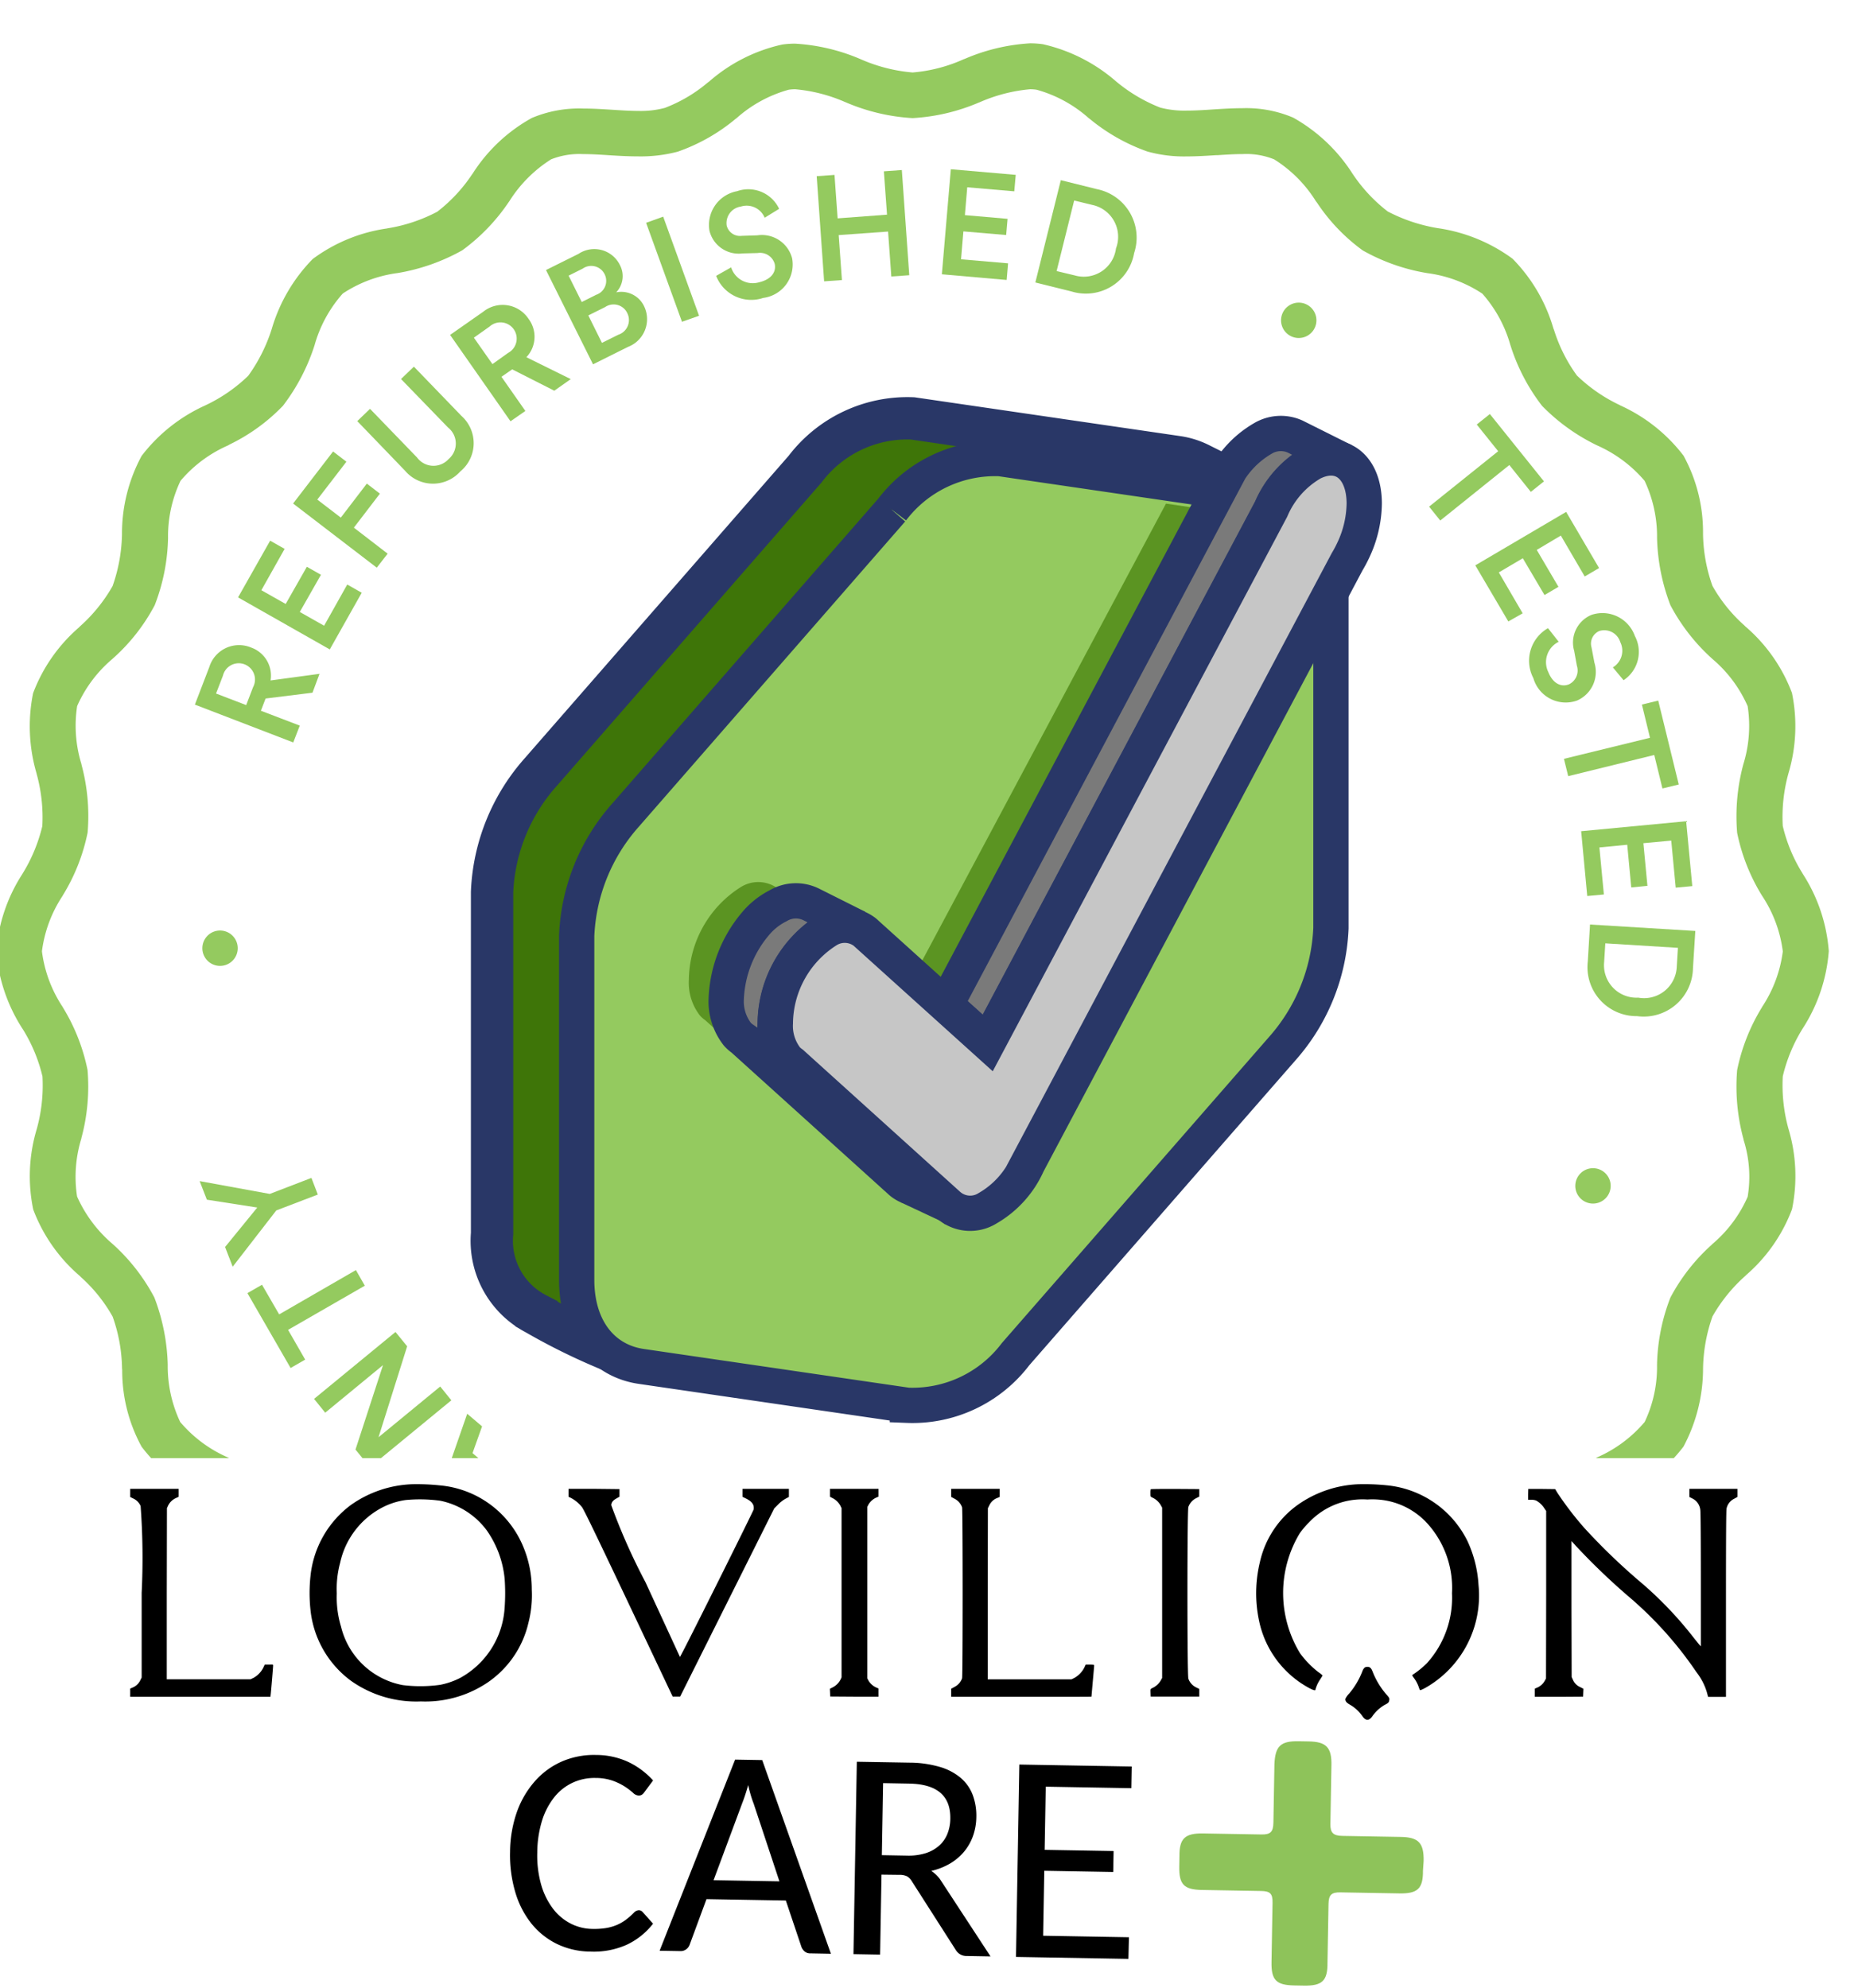 <svg viewBox="0 0 79 84.516" height="84.516" width="79" xmlns="http://www.w3.org/2000/svg">
    <defs>
        <clipPath id="xgqxlolira">
            <path d="M0 0h79v62H0z" style="fill:#fff" transform="translate(741 414)" data-sanitized-data-name="Rectangle 2296" data-name="Rectangle 2296"></path>
        </clipPath>
    </defs>
    <g data-sanitized-data-name="Group 6932" data-name="Group 6932">
        <path style="fill-rule:evenodd;stroke:#293767;fill:#3e7508;stroke-width:1.8px" transform="translate(20.922 17.756)" d="M1.887 38.117A3.5 3.5 0 0 1 0 34.7V20.176a8.181 8.181 0 0 1 2.067-5.1L13.308 2.194a5.458 5.458 0 0 1 4.571-2.16l11.242 1.642a3.125 3.125 0 0 1 .95.294l3.983 1.991-2.454-.18a4.729 4.729 0 0 1 .244 1.553v14.524a8.181 8.181 0 0 1-2.067 5.1l-11.24 12.883A5.458 5.458 0 0 1 13.966 40l-8.38-1.223S6.824 40.164 5.9 40a26.292 26.292 0 0 1-4.013-1.882z" data-sanitized-data-name="Path 11584" data-name="Path 11584"></path>
        <path style="fill:#8f5602;fill-rule:evenodd" transform="translate(-85.765 -47.564)" d="M124.519 70.079a4.384 4.384 0 0 1 3.6-1.8l11.242 1.641c1.114.163 1.8 1.15 1.8 2.589v14.524a7.061 7.061 0 0 1-1.8 4.389l-11.241 12.883a4.384 4.384 0 0 1-3.6 1.8l-11.242-1.641c-1.114-.163-1.8-1.15-1.8-2.589V87.351a7.06 7.06 0 0 1 1.8-4.389l11.242-12.883" data-sanitized-data-name="Path 11585" data-name="Path 11585"></path>
        <path style="fill:#a36107;fill-rule:evenodd" transform="translate(-85.765 -67.056)" d="m133.954 88.623 5.408.789c1.114.163 1.8 1.15 1.8 2.589v4.186l-23.431 28.42-4.453-.65c-1.114-.163-1.8-1.15-1.8-2.589v-5.482z" data-sanitized-data-name="Path 11586" data-name="Path 11586"></path>
        <path style="fill:#6c3a00;fill-rule:evenodd" transform="translate(-114.577 -107.085)" d="m167.6 130.449.418.061c.62.09.876.719.876 1.52v14.524a5.94 5.94 0 0 1-1.534 3.679l-11.242 12.883a3.318 3.318 0 0 1-2.631 1.442l-11.242-1.641a.875.875 0 0 1-.663-.479l10.824 1.58a3.318 3.318 0 0 0 2.631-1.442l11.242-12.883a5.94 5.94 0 0 0 1.534-3.679V131.49a2.212 2.212 0 0 0-.213-1.041" data-sanitized-data-name="Path 11587" data-name="Path 11587"></path>
        <path style="stroke-width:1.5px;fill:#94ca5f;fill-rule:evenodd;stroke:#293767" transform="translate(-61.819 -23.699)" d="M99.741 45.379 88.42 58.353a8.239 8.239 0 0 0-2.081 5.136v14.626c0 2.1 1.121 3.447 2.744 3.684l11.317 1.653a5.5 5.5 0 0 0 4.6-2.174L116.328 68.3a8.239 8.239 0 0 0 2.081-5.136V48.541c0-2.1-1.121-3.447-2.744-3.684l-11.32-1.657a5.5 5.5 0 0 0-4.6 2.174" data-sanitized-data-name="Path 11588" data-name="Path 11588"></path>
        <path style="fill:#5b9422;fill-rule:evenodd" transform="translate(-165.224 -93.362)" d="m214.8 114.776 4.1.6-13.669 25.632a4.1 4.1 0 0 1-1.7 1.887 1.391 1.391 0 0 1-1.624-.1l-.009-.008-6.687-6.045a1.306 1.306 0 0 1-.227-.2 2.27 2.27 0 0 1-.471-1.517 4.73 4.73 0 0 1 2.21-3.945 1.4 1.4 0 0 1 1.589.073c.026.022.052.045.077.07l5.156 4.652z" data-sanitized-data-name="Path 11590" data-name="Path 11590"></path>
        <path style="fill:#7a7a7a;stroke-width:1.5px;fill-rule:evenodd;stroke:#293767" transform="translate(-200.923 2.723)" d="m241.551 48.728-.27-.192-1.811-.848a1.227 1.227 0 0 1-.27-.184l-.007-.007-6.693-6.047a1.308 1.308 0 0 1-.227-.2 2.271 2.271 0 0 1-.471-1.517 5.255 5.255 0 0 1 1.222-3.152 3.026 3.026 0 0 1 .988-.793 1.472 1.472 0 0 1 1.391-.061l1.968.986a1.522 1.522 0 0 0-1.279.115 4.73 4.73 0 0 0-2.209 3.945 2.271 2.271 0 0 0 .471 1.517 1.313 1.313 0 0 0 .227.2l6.687 6.045.007.007m-.142-8.532 11.75-22.126a4.147 4.147 0 0 1 1.744-1.969 1.488 1.488 0 0 1 1.355-.08l2.08 1.04a1.488 1.488 0 0 0-1.355.08 4.147 4.147 0 0 0-1.744 1.969l-12.044 22.695z" data-sanitized-data-name="Path 11593" data-name="Path 11593"></path>
        <path style="fill:#c6c6c6;stroke-width:1.5px;fill-rule:evenodd;stroke:#293767" transform="translate(-247.248 -20.439)" d="M301.3 42.089a4.146 4.146 0 0 1 1.744-1.969c1.219-.61 2.21.168 2.21 1.736a4.78 4.78 0 0 1-.466 1.977 5.3 5.3 0 0 1-.262.493l-13.585 25.6a4.1 4.1 0 0 1-1.7 1.887 1.391 1.391 0 0 1-1.624-.1l-.017-.013-6.687-6.045a1.309 1.309 0 0 1-.227-.2 2.271 2.271 0 0 1-.471-1.517 4.73 4.73 0 0 1 2.209-3.945 1.4 1.4 0 0 1 1.589.073q.04.033.078.07l5.156 4.652L301.3 42.089z" data-sanitized-data-name="Path 11592" data-name="Path 11592"></path>
    </g>
    <g transform="translate(-741 -414)" style="clip-path:url(#xgqxlolira)" data-sanitized-data-name="Mask Group 8" data-name="Mask Group 8">
        <path style="fill:#c6c6c6" transform="translate(741.342 416.342)" d="M33.462 76.214a3.218 3.218 0 0 1-.474-.033 6.7 6.7 0 0 1-2.877-1.481 7.043 7.043 0 0 0-2.044-1.2 7.33 7.33 0 0 0-2.415-.1 6.581 6.581 0 0 1-3.172-.3 6.725 6.725 0 0 1-2.325-2.213 7.031 7.031 0 0 0-1.633-1.739 7.367 7.367 0 0 0-2.278-.773 6.58 6.58 0 0 1-2.965-1.2 6.677 6.677 0 0 1-1.6-2.773 7.275 7.275 0 0 0-1.084-2.142 7.183 7.183 0 0 0-1.963-1.374A6.717 6.717 0 0 1 6.1 58.9a6.5 6.5 0 0 1-.754-3.1 7.2 7.2 0 0 0-.446-2.367 7.044 7.044 0 0 0-1.487-1.859 6.608 6.608 0 0 1-1.868-2.627 6.524 6.524 0 0 1 .158-3.174 7.258 7.258 0 0 0 .25-2.414 7.088 7.088 0 0 0-.9-2.186A6.626 6.626 0 0 1 0 38.109a6.673 6.673 0 0 1 1.056-3.063 7.175 7.175 0 0 0 .9-2.186 7.262 7.262 0 0 0-.25-2.414 6.641 6.641 0 0 1-.158-3.174 6.693 6.693 0 0 1 1.868-2.627A7.119 7.119 0 0 0 4.9 22.786a7.289 7.289 0 0 0 .441-2.371 6.6 6.6 0 0 1 .756-3.1 6.636 6.636 0 0 1 2.529-1.982 7.107 7.107 0 0 0 1.965-1.372 7.255 7.255 0 0 0 1.084-2.142 6.626 6.626 0 0 1 1.6-2.773 6.637 6.637 0 0 1 2.969-1.19 7.2 7.2 0 0 0 2.278-.773 7.138 7.138 0 0 0 1.633-1.739 6.534 6.534 0 0 1 2.325-2.213 6.616 6.616 0 0 1 3.172-.3 7.233 7.233 0 0 0 2.415-.1 6.956 6.956 0 0 0 2.044-1.2A6.639 6.639 0 0 1 32.989.049a6.569 6.569 0 0 1 3.1.6 7.261 7.261 0 0 0 2.371.59 6.969 6.969 0 0 0 2.367-.602 6.555 6.555 0 0 1 3.1-.6 6.676 6.676 0 0 1 2.875 1.478 7.122 7.122 0 0 0 2.045 1.2 7.241 7.241 0 0 0 2.414.1 6.581 6.581 0 0 1 3.172.3 6.7 6.7 0 0 1 2.327 2.221 7.059 7.059 0 0 0 1.64 1.737 7.325 7.325 0 0 0 2.278.773 6.6 6.6 0 0 1 2.969 1.19 6.643 6.643 0 0 1 1.6 2.773 7.255 7.255 0 0 0 1.084 2.142 7.2 7.2 0 0 0 1.962 1.374 6.717 6.717 0 0 1 2.529 1.982 6.488 6.488 0 0 1 .754 3.1 7.2 7.2 0 0 0 .443 2.371 7.031 7.031 0 0 0 1.481 1.859 6.6 6.6 0 0 1 1.87 2.627 6.543 6.543 0 0 1-.158 3.174 7.259 7.259 0 0 0-.248 2.414 7.121 7.121 0 0 0 .895 2.186 6.663 6.663 0 0 1 1.06 3.062 6.663 6.663 0 0 1-1.057 3.063 7.169 7.169 0 0 0-.895 2.186 7.268 7.268 0 0 0 .248 2.415 6.614 6.614 0 0 1 .158 3.172 6.681 6.681 0 0 1-1.87 2.627 7.11 7.11 0 0 0-1.486 1.859 7.3 7.3 0 0 0-.443 2.371 6.606 6.606 0 0 1-.754 3.1 6.617 6.617 0 0 1-2.529 1.981 7.174 7.174 0 0 0-1.962 1.374 7.22 7.22 0 0 0-1.086 2.142 6.655 6.655 0 0 1-1.6 2.774 6.611 6.611 0 0 1-2.969 1.19 7.181 7.181 0 0 0-2.278.771 7.139 7.139 0 0 0-1.633 1.739 6.552 6.552 0 0 1-2.327 2.213 6.618 6.618 0 0 1-3.172.3 7.231 7.231 0 0 0-2.415.1 6.991 6.991 0 0 0-2.044 1.2 6.639 6.639 0 0 1-2.875 1.476 6.555 6.555 0 0 1-3.106-.6 7.216 7.216 0 0 0-2.371-.591 7.235 7.235 0 0 0-2.371.591 7.444 7.444 0 0 1-2.62.661zm5-2.175a7.973 7.973 0 0 1 2.687.648 5.839 5.839 0 0 0 2.646.555 5.888 5.888 0 0 0 2.447-1.3 7.894 7.894 0 0 1 2.341-1.348 8.128 8.128 0 0 1 2.743-.136 5.839 5.839 0 0 0 2.717-.218A5.942 5.942 0 0 0 56 70.307a7.913 7.913 0 0 1 1.875-1.966 8.037 8.037 0 0 1 2.583-.9 5.856 5.856 0 0 0 2.556-.982 5.875 5.875 0 0 0 1.336-2.395 7.956 7.956 0 0 1 1.254-2.425 8.062 8.062 0 0 1 2.213-1.581 5.875 5.875 0 0 0 2.186-1.664 5.813 5.813 0 0 0 .607-2.665 7.95 7.95 0 0 1 .525-2.687 7.87 7.87 0 0 1 1.674-2.129 5.893 5.893 0 0 0 1.634-2.229 5.713 5.713 0 0 0-.172-2.711 8.027 8.027 0 0 1-.259-2.743 7.856 7.856 0 0 1 1-2.5 5.924 5.924 0 0 0 .948-2.615 5.866 5.866 0 0 0-.948-2.614 7.848 7.848 0 0 1-1-2.5 8.033 8.033 0 0 1 .259-2.744 5.811 5.811 0 0 0 .172-2.711 5.877 5.877 0 0 0-1.634-2.227 7.923 7.923 0 0 1-1.674-2.131 8.1 8.1 0 0 1-.525-2.687 5.868 5.868 0 0 0-.607-2.664 5.9 5.9 0 0 0-2.185-1.666 7.947 7.947 0 0 1-2.218-1.585 7.938 7.938 0 0 1-1.254-2.425 5.878 5.878 0 0 0-1.336-2.395 5.845 5.845 0 0 0-2.556-.982 7.975 7.975 0 0 1-2.583-.9 7.8 7.8 0 0 1-1.864-1.974 5.887 5.887 0 0 0-1.962-1.93 5.772 5.772 0 0 0-2.717-.218 7.993 7.993 0 0 1-2.743-.136 7.825 7.825 0 0 1-2.341-1.347A5.875 5.875 0 0 0 43.8.977a5.827 5.827 0 0 0-2.646.555 8.1 8.1 0 0 1-2.687.648 7.991 7.991 0 0 1-2.687-.648 5.835 5.835 0 0 0-2.65-.555 5.884 5.884 0 0 0-2.447 1.3 7.714 7.714 0 0 1-2.339 1.347 8.379 8.379 0 0 1-2.743.136 5.839 5.839 0 0 0-2.717.218 5.942 5.942 0 0 0-1.965 1.932 7.949 7.949 0 0 1-1.875 1.97 8.01 8.01 0 0 1-2.583.9 5.849 5.849 0 0 0-2.556.982 5.875 5.875 0 0 0-1.336 2.395 8.017 8.017 0 0 1-1.255 2.425A7.891 7.891 0 0 1 9.1 16.161a5.869 5.869 0 0 0-2.185 1.664 5.833 5.833 0 0 0-.609 2.665 7.987 7.987 0 0 1-.523 2.687 7.728 7.728 0 0 1-1.693 2.134 5.877 5.877 0 0 0-1.634 2.227 5.834 5.834 0 0 0 .174 2.711 8.072 8.072 0 0 1 .259 2.744 7.847 7.847 0 0 1-1 2.5 5.924 5.924 0 0 0-.948 2.615 5.866 5.866 0 0 0 .948 2.614 7.855 7.855 0 0 1 1 2.5 8.067 8.067 0 0 1-.259 2.743 5.834 5.834 0 0 0-.174 2.711 5.991 5.991 0 0 0 1.634 2.229 7.83 7.83 0 0 1 1.674 2.129 8.1 8.1 0 0 1 .525 2.687A5.879 5.879 0 0 0 6.9 58.39a5.886 5.886 0 0 0 2.186 1.665 7.827 7.827 0 0 1 2.214 1.58 8.12 8.12 0 0 1 1.255 2.425 5.878 5.878 0 0 0 1.336 2.395 5.837 5.837 0 0 0 2.556.982 7.966 7.966 0 0 1 2.583.9A7.881 7.881 0 0 1 20.9 70.3a5.887 5.887 0 0 0 1.965 1.932 5.772 5.772 0 0 0 2.717.218 8.035 8.035 0 0 1 2.743.136 7.736 7.736 0 0 1 2.339 1.348 5.9 5.9 0 0 0 2.447 1.3 5.822 5.822 0 0 0 2.646-.555 8.169 8.169 0 0 1 2.702-.64z" data-sanitized-data-name="Path 11530" data-name="Path 11530"></path>
        <path style="fill:#94ca5f" transform="translate(741.342 416.342)" d="M33.449 76.714a3.729 3.729 0 0 1-.533-.038 7.175 7.175 0 0 1-3.1-1.568 6.724 6.724 0 0 0-1.888-1.124 4.081 4.081 0 0 0-1.14-.128c-.359 0-.742.023-1.1.048-.4.026-.822.053-1.24.053a5.1 5.1 0 0 1-2.173-.4 7.161 7.161 0 0 1-2.515-2.364 6.711 6.711 0 0 0-1.5-1.621 7.079 7.079 0 0 0-2.12-.707 7.01 7.01 0 0 1-3.183-1.312 7.108 7.108 0 0 1-1.74-2.971l-.032-.082a6.654 6.654 0 0 0-.963-1.91 6.782 6.782 0 0 0-1.812-1.254l-.047-.026a7.023 7.023 0 0 1-2.682-2.134 6.737 6.737 0 0 1-.827-3.261l-.007-.082a6.849 6.849 0 0 0-.4-2.193A6.568 6.568 0 0 0 3.1 51.962l-.052-.053a6.936 6.936 0 0 1-1.977-2.822 6.96 6.96 0 0 1 .149-3.419 6.926 6.926 0 0 0 .244-2.239 6.729 6.729 0 0 0-.834-2.006l-.01-.014a7.086 7.086 0 0 1-1.12-3.3 7.022 7.022 0 0 1 1.11-3.29l.005-.01a6.887 6.887 0 0 0 .842-2.024 6.918 6.918 0 0 0-.243-2.228v-.008a7.106 7.106 0 0 1-.149-3.416 6.919 6.919 0 0 1 1.945-2.792l.053-.054a6.773 6.773 0 0 0 1.382-1.709 7 7 0 0 0 .4-2.2v-.009a6.948 6.948 0 0 1 .833-3.324 7.051 7.051 0 0 1 2.708-2.149l.015-.008a6.722 6.722 0 0 0 1.812-1.252 6.992 6.992 0 0 0 1-1.993 7.086 7.086 0 0 1 1.741-2.972A6.941 6.941 0 0 1 16.1 7.374l.031-.007a6.862 6.862 0 0 0 2.118-.706 6.658 6.658 0 0 0 1.476-1.582l.03-.04a6.994 6.994 0 0 1 2.518-2.366 5.178 5.178 0 0 1 2.178-.4c.417 0 .831.027 1.231.052.377.024.767.05 1.127.05a3.967 3.967 0 0 0 1.116-.129 6.275 6.275 0 0 0 1.819-1.073l.073-.054a7 7 0 0 1 3.1-1.567 3.891 3.891 0 0 1 .546-.038 8.261 8.261 0 0 1 2.8.666 6.926 6.926 0 0 0 2.2.56A6.613 6.613 0 0 0 40.65.169h.011A8.225 8.225 0 0 1 43.454-.5 3.916 3.916 0 0 1 44-.462a7.132 7.132 0 0 1 3.1 1.571 6.8 6.8 0 0 0 1.889 1.124 4.065 4.065 0 0 0 1.128.128c.361 0 .747-.024 1.11-.049.406-.026.823-.053 1.241-.053a5.1 5.1 0 0 1 2.173.4 7.114 7.114 0 0 1 2.517 2.373l.006.008a6.708 6.708 0 0 0 1.5 1.611 7.1 7.1 0 0 0 2.119.707 7.066 7.066 0 0 1 3.186 1.3 7 7 0 0 1 1.738 2.965l.031.08a6.674 6.674 0 0 0 .967 1.92 6.771 6.771 0 0 0 1.8 1.248l.053.029a7.023 7.023 0 0 1 2.682 2.134 6.763 6.763 0 0 1 .829 3.283v.052a6.862 6.862 0 0 0 .4 2.2 6.558 6.558 0 0 0 1.351 1.677l.047.047a6.94 6.94 0 0 1 1.983 2.828 7 7 0 0 1-.149 3.418 6.922 6.922 0 0 0-.242 2.239 6.715 6.715 0 0 0 .827 1.995l.014.026a7.029 7.029 0 0 1 1.116 3.3A7.032 7.032 0 0 1 76.3 41.4a6.805 6.805 0 0 0-.84 2.022 6.932 6.932 0 0 0 .243 2.239 6.979 6.979 0 0 1 .149 3.415 6.924 6.924 0 0 1-1.953 2.8l-.041.041a6.8 6.8 0 0 0-1.388 1.717 6.981 6.981 0 0 0-.4 2.2 7.068 7.068 0 0 1-.832 3.334 7.06 7.06 0 0 1-2.709 2.148 6.851 6.851 0 0 0-1.825 1.263 6.866 6.866 0 0 0-.993 1.984v.009a7.114 7.114 0 0 1-1.738 2.972 6.891 6.891 0 0 1-3.144 1.291l-.042.01a6.867 6.867 0 0 0-2.118.7 6.658 6.658 0 0 0-1.476 1.582l-.04.053a6.886 6.886 0 0 1-2.509 2.353 5.185 5.185 0 0 1-2.179.4c-.417 0-.831-.027-1.231-.052h-.015a17.75 17.75 0 0 0-1.113-.048 3.938 3.938 0 0 0-1.115.129 6.346 6.346 0 0 0-1.829 1.08l-.066.049A6.993 6.993 0 0 1 44 76.658a3.881 3.881 0 0 1-.55.038 8.263 8.263 0 0 1-2.8-.666 6.863 6.863 0 0 0-2.2-.561 6.9 6.9 0 0 0-2.2.559 7.822 7.822 0 0 1-2.8.685zm5.009-3.175a8.427 8.427 0 0 1 2.86.679h.014a6.806 6.806 0 0 0 2.115.543 1.947 1.947 0 0 0 .274-.019 5.572 5.572 0 0 0 2.221-1.208 8.264 8.264 0 0 1 2.5-1.426 5.88 5.88 0 0 1 1.681-.206c.4 0 .8.023 1.234.051.4.026.771.049 1.125.049a3.249 3.249 0 0 0 1.353-.223A5.678 5.678 0 0 0 55.606 70a8.391 8.391 0 0 1 2-2.085 8.509 8.509 0 0 1 2.743-.968 5.543 5.543 0 0 0 2.339-.872 5.562 5.562 0 0 0 1.2-2.2 8.325 8.325 0 0 1 1.342-2.565 8.175 8.175 0 0 1 2.278-1.651l.068-.038a5.565 5.565 0 0 0 2.011-1.5 5.427 5.427 0 0 0 .526-2.4v-.035a8.312 8.312 0 0 1 .569-2.856 8.115 8.115 0 0 1 1.74-2.23l.044-.045a5.554 5.554 0 0 0 1.5-2.009 5.165 5.165 0 0 0-.167-2.4l-.015-.071a8.508 8.508 0 0 1-.265-2.916 8.212 8.212 0 0 1 1.051-2.664l.018-.034a5.534 5.534 0 0 0 .873-2.349 5.528 5.528 0 0 0-.888-2.376 8.208 8.208 0 0 1-1.054-2.668 8.514 8.514 0 0 1 .265-2.918 5.5 5.5 0 0 0 .182-2.467 5.554 5.554 0 0 0-1.507-2.013l-.013-.013a8.254 8.254 0 0 1-1.764-2.265 8.541 8.541 0 0 1-.568-2.855 5.554 5.554 0 0 0-.529-2.434 5.64 5.64 0 0 0-2.006-1.5 8.307 8.307 0 0 1-2.356-1.69 8.28 8.28 0 0 1-1.34-2.567l-.006-.016a5.549 5.549 0 0 0-1.193-2.187 5.536 5.536 0 0 0-2.337-.871 8.335 8.335 0 0 1-2.747-.966 7.894 7.894 0 0 1-1.935-2.017l-.061-.081a5.562 5.562 0 0 0-1.77-1.774 3.155 3.155 0 0 0-1.334-.225c-.341 0-.7.023-1.083.048h-.067c-.4.026-.82.052-1.237.052a5.8 5.8 0 0 1-1.668-.208A8.044 8.044 0 0 1 46 2.719l-.05-.037a5.553 5.553 0 0 0-2.221-1.21 1.956 1.956 0 0 0-.275-.019A6.811 6.811 0 0 0 41.326 2l-.043.016a8.352 8.352 0 0 1-2.82.664A8.4 8.4 0 0 1 35.6 2l-.017-.006a6.786 6.786 0 0 0-2.111-.541 1.955 1.955 0 0 0-.275.019 5.573 5.573 0 0 0-2.22 1.209l-.048.036a7.9 7.9 0 0 1-2.453 1.39 6.187 6.187 0 0 1-1.708.2c-.416 0-.839-.025-1.2-.048-.4-.026-.771-.049-1.125-.049a3.25 3.25 0 0 0-1.353.223 5.678 5.678 0 0 0-1.774 1.779l-.013.017A8.254 8.254 0 0 1 19.315 8.3a8.465 8.465 0 0 1-2.744.967 5.532 5.532 0 0 0-2.339.872 5.562 5.562 0 0 0-1.2 2.2 8.495 8.495 0 0 1-1.343 2.573 7.945 7.945 0 0 1-2.259 1.641l-.089.05a5.566 5.566 0 0 0-2.008 1.5 5.5 5.5 0 0 0-.53 2.423v.011a8.349 8.349 0 0 1-.567 2.855 8.08 8.08 0 0 1-1.788 2.274l-.008.008a5.555 5.555 0 0 0-1.502 2.006 5.525 5.525 0 0 0 .183 2.467v.015a8.4 8.4 0 0 1 .262 2.9 8.2 8.2 0 0 1-1.054 2.667l-.015.029a5.534 5.534 0 0 0-.873 2.349 5.528 5.528 0 0 0 .888 2.376v.006a8.211 8.211 0 0 1 1.051 2.663 8.4 8.4 0 0 1-.262 2.9v.014a5.526 5.526 0 0 0-.183 2.468 5.689 5.689 0 0 0 1.511 2.018 8.181 8.181 0 0 1 1.776 2.278 8.61 8.61 0 0 1 .568 2.855 5.563 5.563 0 0 0 .529 2.435 5.565 5.565 0 0 0 2.008 1.5l.015.009a8.147 8.147 0 0 1 2.335 1.684 8.638 8.638 0 0 1 1.343 2.572v.008a5.549 5.549 0 0 0 1.193 2.187 5.53 5.53 0 0 0 2.338.871 8.327 8.327 0 0 1 2.744.968 8.143 8.143 0 0 1 1.977 2.051l.03.039a5.562 5.562 0 0 0 1.77 1.773 3.155 3.155 0 0 0 1.339.225c.341 0 .7-.023 1.083-.048h.056c.4-.026.822-.052 1.242-.052a5.853 5.853 0 0 1 1.673.207A7.98 7.98 0 0 1 30.92 73.5l.051.038a5.564 5.564 0 0 0 2.213 1.2 1.956 1.956 0 0 0 .275.019 6.805 6.805 0 0 0 2.129-.548l.034-.012a8.446 8.446 0 0 1 2.837-.658z" data-sanitized-data-name="Path 11530 - Outline" data-name="Path 11530 - Outline"></path>
        <path style="fill:#94ca5f" transform="translate(749.286 441.433)" d="m3.007 2.268-.2.52 1.653.632-.277.716L0 2.527.616.923A1.324 1.324 0 0 1 2.39.1a1.265 1.265 0 0 1 .828 1.4L5.3 1.218l-.3.803zm-.533-.482a.691.691 0 1 0-1.28-.492L.9 2.056l1.282.492z" data-sanitized-data-name="Path 11535" data-name="Path 11535"></path>
        <path style="fill:#94ca5f" transform="translate(751.122 436.99)" d="M3.9 4.624 0 2.411 1.364 0l.616.348-.989 1.758 1.034.585.9-1.581.6.34-.9 1.581 1.034.585.983-1.751.616.349z" data-sanitized-data-name="Path 11536" data-name="Path 11536"></path>
        <path style="fill:#94ca5f" transform="translate(753.462 433.197)" d="M3.558 4.941 0 2.213 1.7 0l.567.435-1.238 1.61 1 .767 1.106-1.446.556.427-1.107 1.446L4.02 4.345z" data-sanitized-data-name="Path 11537" data-name="Path 11537"></path>
        <path style="fill:#94ca5f" transform="translate(756.191 429.59)" d="M2.03 4.424 0 2.316l.542-.522 2 2.069a.866.866 0 0 0 1.34.068.867.867 0 0 0-.022-1.342l-2-2.063L2.407 0l2.028 2.1a1.553 1.553 0 0 1-.054 2.355 1.557 1.557 0 0 1-2.351-.031z" data-sanitized-data-name="Path 11538" data-name="Path 11538"></path>
        <path style="fill:#94ca5f" transform="translate(760.138 426.967)" d="m2.64 2.738-.457.316L3.2 4.507l-.632.439L0 1.274 1.41.287a1.319 1.319 0 0 1 1.928.308 1.264 1.264 0 0 1-.095 1.627l1.887.931-.7.493zm-.172-.7A.69.69 0 1 0 1.68.917l-.669.474.789 1.124z" data-sanitized-data-name="Path 11539" data-name="Path 11539"></path>
        <path style="fill:#94ca5f" transform="translate(764.215 424.607)" d="M1.382.188a1.211 1.211 0 0 1 1.76.474 1 1 0 0 1-.158 1.162 1.074 1.074 0 0 1 1.189.594 1.263 1.263 0 0 1-.694 1.728L2 4.884 0 .875zm.754 1.739a.626.626 0 0 0 .356-.876.633.633 0 0 0-.93-.237l-.6.3.558 1.121zm.937 1.7a.657.657 0 0 0 .387-.912.641.641 0 0 0-.948-.264l-.712.354.579 1.167z" data-sanitized-data-name="Path 11540" data-name="Path 11540"></path>
        <path style="fill:#94ca5f" transform="translate(768.472 423.212)" d="M1.525 4.47 0 .262.726 0l1.525 4.214z" data-sanitized-data-name="Path 11541" data-name="Path 11541"></path>
        <path style="fill:#94ca5f" transform="translate(771.14 422.068)" d="M2.373 1.19A.828.828 0 0 0 1.358.716a.709.709 0 0 0-.6.806.581.581 0 0 0 .642.438l.659-.021a1.326 1.326 0 0 1 1.48.974A1.433 1.433 0 0 1 2.31 4.6a1.6 1.6 0 0 1-2-.939L.947 3.3a.964.964 0 0 0 1.2.632c.523-.125.73-.454.65-.79a.649.649 0 0 0-.724-.451l-.647.017a1.28 1.28 0 0 1-1.4-.961A1.462 1.462 0 0 1 1.2.061a1.447 1.447 0 0 1 1.788.751z" data-sanitized-data-name="Path 11542" data-name="Path 11542"></path>
        <path style="fill:#94ca5f" transform="translate(775.725 421.23)" d="m3.173 4.527-.138-1.911-2.1.15.138 1.913-.757.054L0 .261.757.207.89 2.055l2.1-.158L2.856.055 3.62 0l.316 4.472z" data-sanitized-data-name="Path 11543" data-name="Path 11543"></path>
        <path style="fill:#94ca5f" transform="translate(781.047 421.196)" d="M0 4.467.381 0l2.76.239-.062.7-2-.172-.1 1.184 1.815.158-.06.688-1.819-.154-.1 1.186 2 .172-.06.707z" data-sanitized-data-name="Path 11544" data-name="Path 11544"></path>
        <path style="fill:#94ca5f" transform="translate(785.022 421.661)" d="M0 4.35 1.083 0l1.54.383A2.1 2.1 0 0 1 4.2 3.1a2.083 2.083 0 0 1-2.659 1.633zm1.677-.3A1.38 1.38 0 0 0 3.429 2.9a1.385 1.385 0 0 0-1-1.846L1.65.865l-.746 3z" data-sanitized-data-name="Path 11545" data-name="Path 11545"></path>
        <path style="fill:#94ca5f" transform="translate(801.764 431.604)" d="M3.411 2.169.474 4.529 0 3.938l2.937-2.356L2.026.447 2.583 0l2.3 2.864-.558.447z" data-sanitized-data-name="Path 11546" data-name="Path 11546"></path>
        <path style="fill:#94ca5f" transform="translate(803.728 435.766)" d="M0 2.273 3.863 0l1.4 2.387-.61.359-1.016-1.739-1.024.609.923 1.57-.593.349-.923-1.564L1 2.573l1.014 1.739-.61.346z" data-sanitized-data-name="Path 11547" data-name="Path 11547"></path>
        <path style="fill:#94ca5f" transform="translate(806.032 440.055)" d="M3.545 2.322a.825.825 0 0 0 .316-1.073.712.712 0 0 0-.888-.475.582.582 0 0 0-.335.7l.122.646a1.328 1.328 0 0 1-.737 1.612A1.431 1.431 0 0 1 .165 2.78 1.594 1.594 0 0 1 .787.655l.455.579A.964.964 0 0 0 .8 2.522c.2.5.56.651.88.52a.653.653 0 0 0 .335-.79L1.9 1.62A1.273 1.273 0 0 1 2.633.091a1.462 1.462 0 0 1 1.846.893A1.443 1.443 0 0 1 4 2.868z" data-sanitized-data-name="Path 11548" data-name="Path 11548"></path>
        <path style="fill:#94ca5f" transform="translate(807.497 443.789)" d="m3.84 2.313-3.659.9L0 2.477l3.659-.895L3.315.169 4.009 0l.873 3.568-.694.169z" data-sanitized-data-name="Path 11549" data-name="Path 11549"></path>
        <path style="fill:#94ca5f" transform="translate(808.229 448.919)" d="M0 .424 4.464 0l.261 2.758-.705.066-.19-2-1.184.11.172 1.813-.688.068L1.959 1l-1.183.114.19 2-.707.066z" data-sanitized-data-name="Path 11550" data-name="Path 11550"></path>
        <path style="fill:#94ca5f" transform="translate(808.506 453.311)" d="m.1 0 4.477.273-.1 1.581A2.094 2.094 0 0 1 2.1 3.895 2.083 2.083 0 0 1 .005 1.574zm.6 1.6a1.38 1.38 0 0 0 1.449 1.509 1.391 1.391 0 0 0 1.639-1.318l.049-.8L.75.8z" data-sanitized-data-name="Path 11551" data-name="Path 11551"></path>
        <path style="fill:#94ca5f" transform="translate(794.029 477.023)" d="m2.371 0 2.308 3.844-2.371 1.423-.364-.607 1.725-1.035-.617-1.017-1.562.937-.356-.591L2.7 2.019 2.085 1 .365 2.033 0 1.426z" data-sanitized-data-name="Path 11554" data-name="Path 11554"></path>
        <path style="fill:#94ca5f" transform="translate(789.366 478.913)" d="M1.581 2.21 3.34 1.5 3.305.3 4.05 0l.06 4.81-.816.329L0 1.634l.768-.316zm1.775.041-1.265.511 1.32 1.445z" data-sanitized-data-name="Path 11555" data-name="Path 11555"></path>
        <path style="fill:#94ca5f" transform="translate(785.464 480.826)" d="m2.145 2.017.542-.117L2.3.168 3.045 0l.985 4.372-1.676.378A1.321 1.321 0 0 1 .686 3.732a1.265 1.265 0 0 1 .705-1.467L0 .684.838.5zm-.106.711a.69.69 0 1 0 .3 1.337l.79-.179-.3-1.339z" data-sanitized-data-name="Path 11556" data-name="Path 11556"></path>
        <path style="fill:#94ca5f" transform="translate(776.451 481.883)" d="M.79 4.458 0 4.426 1.438 0l.79.032.948 3.43L4.394.117l.778.032 1.088 4.53-.79-.033-.77-3.309-1.177 3.23-.79-.032L1.8 1.2z" data-sanitized-data-name="Path 11557" data-name="Path 11557"></path>
        <path style="fill:#94ca5f" transform="translate(772.222 480.784)" d="m.956 1.378 1.844.441.667-1 .781.186L1.511 4.96l-.855-.194L0 0l.806.191zm1.423 1.063L1.05 2.124l.239 1.943z" data-sanitized-data-name="Path 11558" data-name="Path 11558"></path>
        <path style="fill:#94ca5f" transform="translate(767.154 479.313)" d="m2.3 2.333.512.215.681-1.633.7.294-1.726 4.135-1.581-.663a1.321 1.321 0 0 1-.77-1.8 1.265 1.265 0 0 1 1.423-.79L1.318 0l.79.332zm-.5.512a.69.69 0 1 0-.53 1.265l.752.316.53-1.265z" data-sanitized-data-name="Path 11559" data-name="Path 11559"></path>
        <path style="fill:#94ca5f" transform="translate(762.93 477.225)" d="m2.459 2.456.474.289.922-1.511.653.4L2.173 5.46.7 4.563a1.327 1.327 0 0 1-.49-1.9A1.264 1.264 0 0 1 1.743 2.1l.1-2.1.733.447zm-.571.436a.691.691 0 1 0-.714 1.171l.7.425.714-1.171z" data-sanitized-data-name="Path 11560" data-name="Path 11560"></path>
        <path style="fill:#94ca5f" transform="translate(759.284 474.113)" d="m1.807 1.674 1.441 1.231L4.3 2.322l.61.522L.669 5.118 0 4.541 1.581 0l.632.537zM2.6 3.267l-1.041-.886L.88 4.225z" data-sanitized-data-name="Path 11561" data-name="Path 11561"></path>
        <path style="fill:#94ca5f" transform="translate(754.354 470.636)" d="M3.958.609 2.741 4.475l2.622-2.156.474.586-3.463 2.846L1.761 5l1.17-3.591L.474 3.432 0 2.845 3.462 0z" data-sanitized-data-name="Path 11562" data-name="Path 11562"></path>
        <path style="fill:#94ca5f" transform="translate(751.52 468.004)" d="M1.35 1.884 4.613 0l.379.664-3.263 1.878.727 1.265-.62.357L0 .98.62.623z" data-sanitized-data-name="Path 11563" data-name="Path 11563"></path>
        <path style="fill:#94ca5f" transform="translate(749.489 464.085)" d="m1.405 3.776-.324-.838L2.449 1.26.307.926 0 .136l2.981.545L4.752 0l.272.708-1.766.675z" data-sanitized-data-name="Path 11564" data-name="Path 11564"></path>
        <path style="fill:#94ca5f" transform="translate(807.98 463.676)" d="M.752 1.5A.752.752 0 1 0 0 .752a.752.752 0 0 0 .752.748z" data-sanitized-data-name="Path 11565" data-name="Path 11565"></path>
        <path style="fill:#94ca5f" transform="translate(749.604 453.57)" d="M.752 1.5A.752.752 0 1 0 0 .752a.752.752 0 0 0 .752.748z" data-sanitized-data-name="Path 11566" data-name="Path 11566"></path>
        <path style="fill:#94ca5f" transform="translate(795.469 426.872)" d="M.752 1.5A.752.752 0 1 0 0 .752a.752.752 0 0 0 .752.748z" data-sanitized-data-name="Path 11567" data-name="Path 11567"></path>
    </g>
    <path d="M27.167 81.223a.226.226 0 0 1 .16.078l.44.494a3.07 3.07 0 0 1-1.106.89 3.433 3.433 0 0 1-1.555.297 3.327 3.327 0 0 1-1.436-.33 3.192 3.192 0 0 1-1.087-.877 3.9 3.9 0 0 1-.677-1.332 5.547 5.547 0 0 1-.219-1.7 5.243 5.243 0 0 1 .29-1.695 3.991 3.991 0 0 1 .763-1.307 3.287 3.287 0 0 1 1.143-.839 3.43 3.43 0 0 1 1.462-.28 3.26 3.26 0 0 1 1.387.305 3.375 3.375 0 0 1 1.036.778l-.383.516a.334.334 0 0 1-.095.092.253.253 0 0 1-.143.034.372.372 0 0 1-.231-.116 2.966 2.966 0 0 0-.329-.252 2.549 2.549 0 0 0-.507-.253 2.222 2.222 0 0 0-.758-.127 2.2 2.2 0 0 0-.983.206 2.167 2.167 0 0 0-.777.619 3.057 3.057 0 0 0-.518 1 4.713 4.713 0 0 0-.2 1.345 4.547 4.547 0 0 0 .163 1.36 3.113 3.113 0 0 0 .493 1.012 2.226 2.226 0 0 0 .752.643 2.092 2.092 0 0 0 .94.234 3.214 3.214 0 0 0 .557-.034 2.034 2.034 0 0 0 .457-.126 1.869 1.869 0 0 0 .396-.223 2.961 2.961 0 0 0 .37-.327.3.3 0 0 1 .195-.085zm8.162 1.85-.878-.016a.364.364 0 0 1-.236-.078.5.5 0 0 1-.137-.19l-.665-1.979-3.374-.059-.72 1.95a.413.413 0 0 1-.143.184.385.385 0 0 1-.248.076l-.882-.015 3.21-8.127 1.153.02zm-4.989-3.126 2.8.048-1.098-3.312q-.06-.15-.12-.351t-.11-.432q-.066.236-.132.433t-.125.347zm7.14-.237-.059 3.4-1.133-.02.143-8.18 2.24.038a4.648 4.648 0 0 1 1.29.182 2.431 2.431 0 0 1 .892.47 1.793 1.793 0 0 1 .507.725 2.521 2.521 0 0 1 .152.946 2.468 2.468 0 0 1-.142.798 2.2 2.2 0 0 1-.379.665 2.276 2.276 0 0 1-.597.504 2.817 2.817 0 0 1-.796.313 1.582 1.582 0 0 1 .197.157 1.341 1.341 0 0 1 .177.203l2.144 3.276-1.016-.018a.524.524 0 0 1-.45-.238l-1.882-2.943a.6.6 0 0 0-.197-.204.706.706 0 0 0-.326-.065zm.015-.828 1.065.019a2.45 2.45 0 0 0 .79-.101 1.579 1.579 0 0 0 .575-.317 1.34 1.34 0 0 0 .355-.501 1.778 1.778 0 0 0 .126-.65q.026-1.462-1.748-1.493l-1.11-.02zm10.626-3.769-.016.921-3.641-.064-.047 2.686 2.932.051-.016.89-2.932-.051-.048 2.762 3.648.064-.022.92-4.78-.083.142-8.18z" data-sanitized-data-name="Path 11618" data-name="Path 11618"></path>
    <path style="fill:#8ec35a" transform="rotate(1 -4211.856 2915.099)" d="M4.979 10.385h.408c.772 0 1.008-.215.987-.987v-2.51c0-.386.129-.494.494-.494h2.51c.772 0 1.008-.215.987-.987L10.386 5c0-.772-.236-1.008-.987-1.008H6.91c-.386 0-.515-.129-.515-.494v-2.49C6.4.236 6.159 0 5.408 0h-.429c-.772 0-.987.236-1.008.987v2.489c0 .386-.107.515-.494.515H.988c-.772 0-1.008.236-.987.987v.429c0 .772.215.987.987.987H3.5c.386 0 .494.107.494.494V9.4c-.002.771.213.985.985.985z" data-sanitized-data-name="Path 11619" data-name="Path 11619"></path>
    <path d="M17.512 63.11a4.811 4.811 0 0 0-2.583.875 4.306 4.306 0 0 0-1.724 3 6.73 6.73 0 0 0 0 1.5 4.287 4.287 0 0 0 1.724 2.987 4.8 4.8 0 0 0 2.966.873 4.741 4.741 0 0 0 2.787-.771 4.216 4.216 0 0 0 1.785-2.567 4.7 4.7 0 0 0 .144-1.416 4.7 4.7 0 0 0-.355-1.806 4.244 4.244 0 0 0-3.56-2.627 9.333 9.333 0 0 0-1.184-.048zm1.2.7a3.28 3.28 0 0 1 1.98 1.256 4.291 4.291 0 0 1 .764 2.056 8.524 8.524 0 0 1 0 1.242 3.653 3.653 0 0 1-1.893 2.983 3.237 3.237 0 0 1-.847.292 6.069 6.069 0 0 1-1.59.012 3.327 3.327 0 0 1-2.625-2.483 4.288 4.288 0 0 1-.181-1.418 4.248 4.248 0 0 1 .142-1.3 3.49 3.49 0 0 1 1.769-2.339 3.068 3.068 0 0 1 1.021-.33 6.383 6.383 0 0 1 1.463.03z" data-sanitized-data-name="Path 11633" data-name="Path 11633"></path>
    <path d="M57.758 63.11a4.808 4.808 0 0 0-2.43.775 4.08 4.08 0 0 0-1.76 2.541 5.629 5.629 0 0 0-.032 2.5 4.223 4.223 0 0 0 1.8 2.653c.336.22.592.339.592.272a1.43 1.43 0 0 1 .2-.436c.056-.086.1-.162.107-.172a.935.935 0 0 0-.17-.137 3.978 3.978 0 0 1-.782-.8 4.917 4.917 0 0 1-.026-5.1 3.452 3.452 0 0 1 .413-.486 3.127 3.127 0 0 1 1.657-.91 3.181 3.181 0 0 1 .817-.051 3.264 3.264 0 0 1 .824.051 3.151 3.151 0 0 1 1.659.9 4.084 4.084 0 0 1 1.109 3.031 4.146 4.146 0 0 1-1.066 2.979 3.82 3.82 0 0 1-.6.487c-.035.021-.03.035.047.139a1.443 1.443 0 0 1 .218.422c.016.056.042.1.056.1a1.641 1.641 0 0 0 .239-.114 4.509 4.509 0 0 0 2.235-4.356 5.123 5.123 0 0 0-.478-1.889 4.284 4.284 0 0 0-3.416-2.353 9.493 9.493 0 0 0-1.213-.046z" data-sanitized-data-name="Path 11634" data-name="Path 11634"></path>
    <path d="M5.536 63.479v.174l.137.067a.624.624 0 0 1 .306.316 30.019 30.019 0 0 1 .044 3.693v3.6l-.06.121a.623.623 0 0 1-.313.3l-.114.05v.348h5.962l.014-.121c.021-.186.1-1.137.1-1.2s-.009-.051-.179-.049h-.176l-.063.135a1.029 1.029 0 0 1-.418.432l-.123.058H7.091v-3.639l.007-3.637.049-.107a.686.686 0 0 1 .334-.323l.116-.053v-.339H5.536z" data-sanitized-data-name="Path 11635" data-name="Path 11635"></path>
    <path d="M24.173 63.474v.169l.088.042a1.466 1.466 0 0 1 .485.4c.084.111.587 1.154 1.984 4.1l1.871 3.953h.318l2-4 2-4 .167-.167a1.423 1.423 0 0 1 .313-.244l.144-.077v-.345h-1.97v.341l.151.074c.258.13.35.267.32.462-.012.07-2.548 5.159-3 6.023l-.132.251-1.469-3.184a26.069 26.069 0 0 1-1.455-3.277c.016-.125.077-.2.227-.283l.125-.072v-.323l-1.081-.012h-1.086z" data-sanitized-data-name="Path 11636" data-name="Path 11636"></path>
    <path d="M35.288 63.474v.169l.1.051a.773.773 0 0 1 .341.325l.053.109v7.195l-.053.109a.767.767 0 0 1-.344.325l-.1.051.007.165.007.162 1.028.007h1.026v-.346l-.1-.044a.726.726 0 0 1-.325-.292l-.051-.1v-7.288l.051-.1a.727.727 0 0 1 .325-.292l.1-.044v-.331h-2.065z" data-sanitized-data-name="Path 11637" data-name="Path 11637"></path>
    <path d="M40.443 63.477v.172l.146.079a.66.66 0 0 1 .318.362c.032.118.032 7.155 0 7.274a.66.66 0 0 1-.318.362l-.146.079v.343h2.982c1.641 0 2.982 0 2.982-.007l.058-.652c.032-.352.058-.659.058-.678s-.039-.033-.179-.033h-.181l-.063.135a1.055 1.055 0 0 1-.425.436l-.116.056h-3.562v-3.639l.007-3.637.067-.135a.6.6 0 0 1 .334-.3l.1-.044v-.345h-2.062z" data-sanitized-data-name="Path 11638" data-name="Path 11638"></path>
    <path d="M48.93 63.322a.48.48 0 0 0-.016.162c0 .142 0 .151.072.188a.8.8 0 0 1 .355.306l.072.128v7.241l-.072.128a.8.8 0 0 1-.355.306c-.074.039-.074.042-.067.2l.007.158h2.066v-.325l-.128-.063a.649.649 0 0 1-.336-.374c-.053-.176-.053-7.121 0-7.3a.667.667 0 0 1 .336-.376l.128-.065v-.32l-1.024-.007c-.562-.001-1.031.003-1.038.013z" data-sanitized-data-name="Path 11639" data-name="Path 11639"></path>
    <path d="M64.975 63.537v.232h.127a.631.631 0 0 1 .207.032.961.961 0 0 1 .348.323l.084.123v3.56l-.007 3.563-.051.093a.666.666 0 0 1-.313.29l-.112.049v.346h1.028l1.026-.007.007-.167.007-.167-.135-.07a.587.587 0 0 1-.313-.316l-.053-.116-.007-2.89v-2.89l.167.186a28.122 28.122 0 0 0 2.328 2.23 15.942 15.942 0 0 1 2.822 3.166 2.546 2.546 0 0 1 .438.845l.054.2h.759v-3.947c0-2.75.007-3.978.025-4.062a.6.6 0 0 1 .318-.413l.144-.079v-.346h-2.042v.348l.111.056a.607.607 0 0 1 .353.5c.014.077.023 1.307.023 2.964v2.832l-.063-.072c-.035-.039-.17-.207-.3-.371a15.851 15.851 0 0 0-2.3-2.374 26.575 26.575 0 0 1-2.274-2.2 13.8 13.8 0 0 1-1.167-1.52l-.09-.151-.573-.007h-.571z" data-sanitized-data-name="Path 11640" data-name="Path 11640"></path>
    <path d="M58.022 70.906a.434.434 0 0 0-.1.167 3.27 3.27 0 0 1-.562.942.847.847 0 0 0-.158.225c0 .1.047.16.2.246a1.647 1.647 0 0 1 .52.478c.146.214.29.214.436 0a1.677 1.677 0 0 1 .518-.473c.158-.079.179-.1.195-.207.012-.072 0-.1-.146-.262a3.316 3.316 0 0 1-.564-.947c-.058-.151-.116-.2-.22-.2a.239.239 0 0 0-.119.031z" data-sanitized-data-name="Path 11641" data-name="Path 11641"></path>
</svg>
